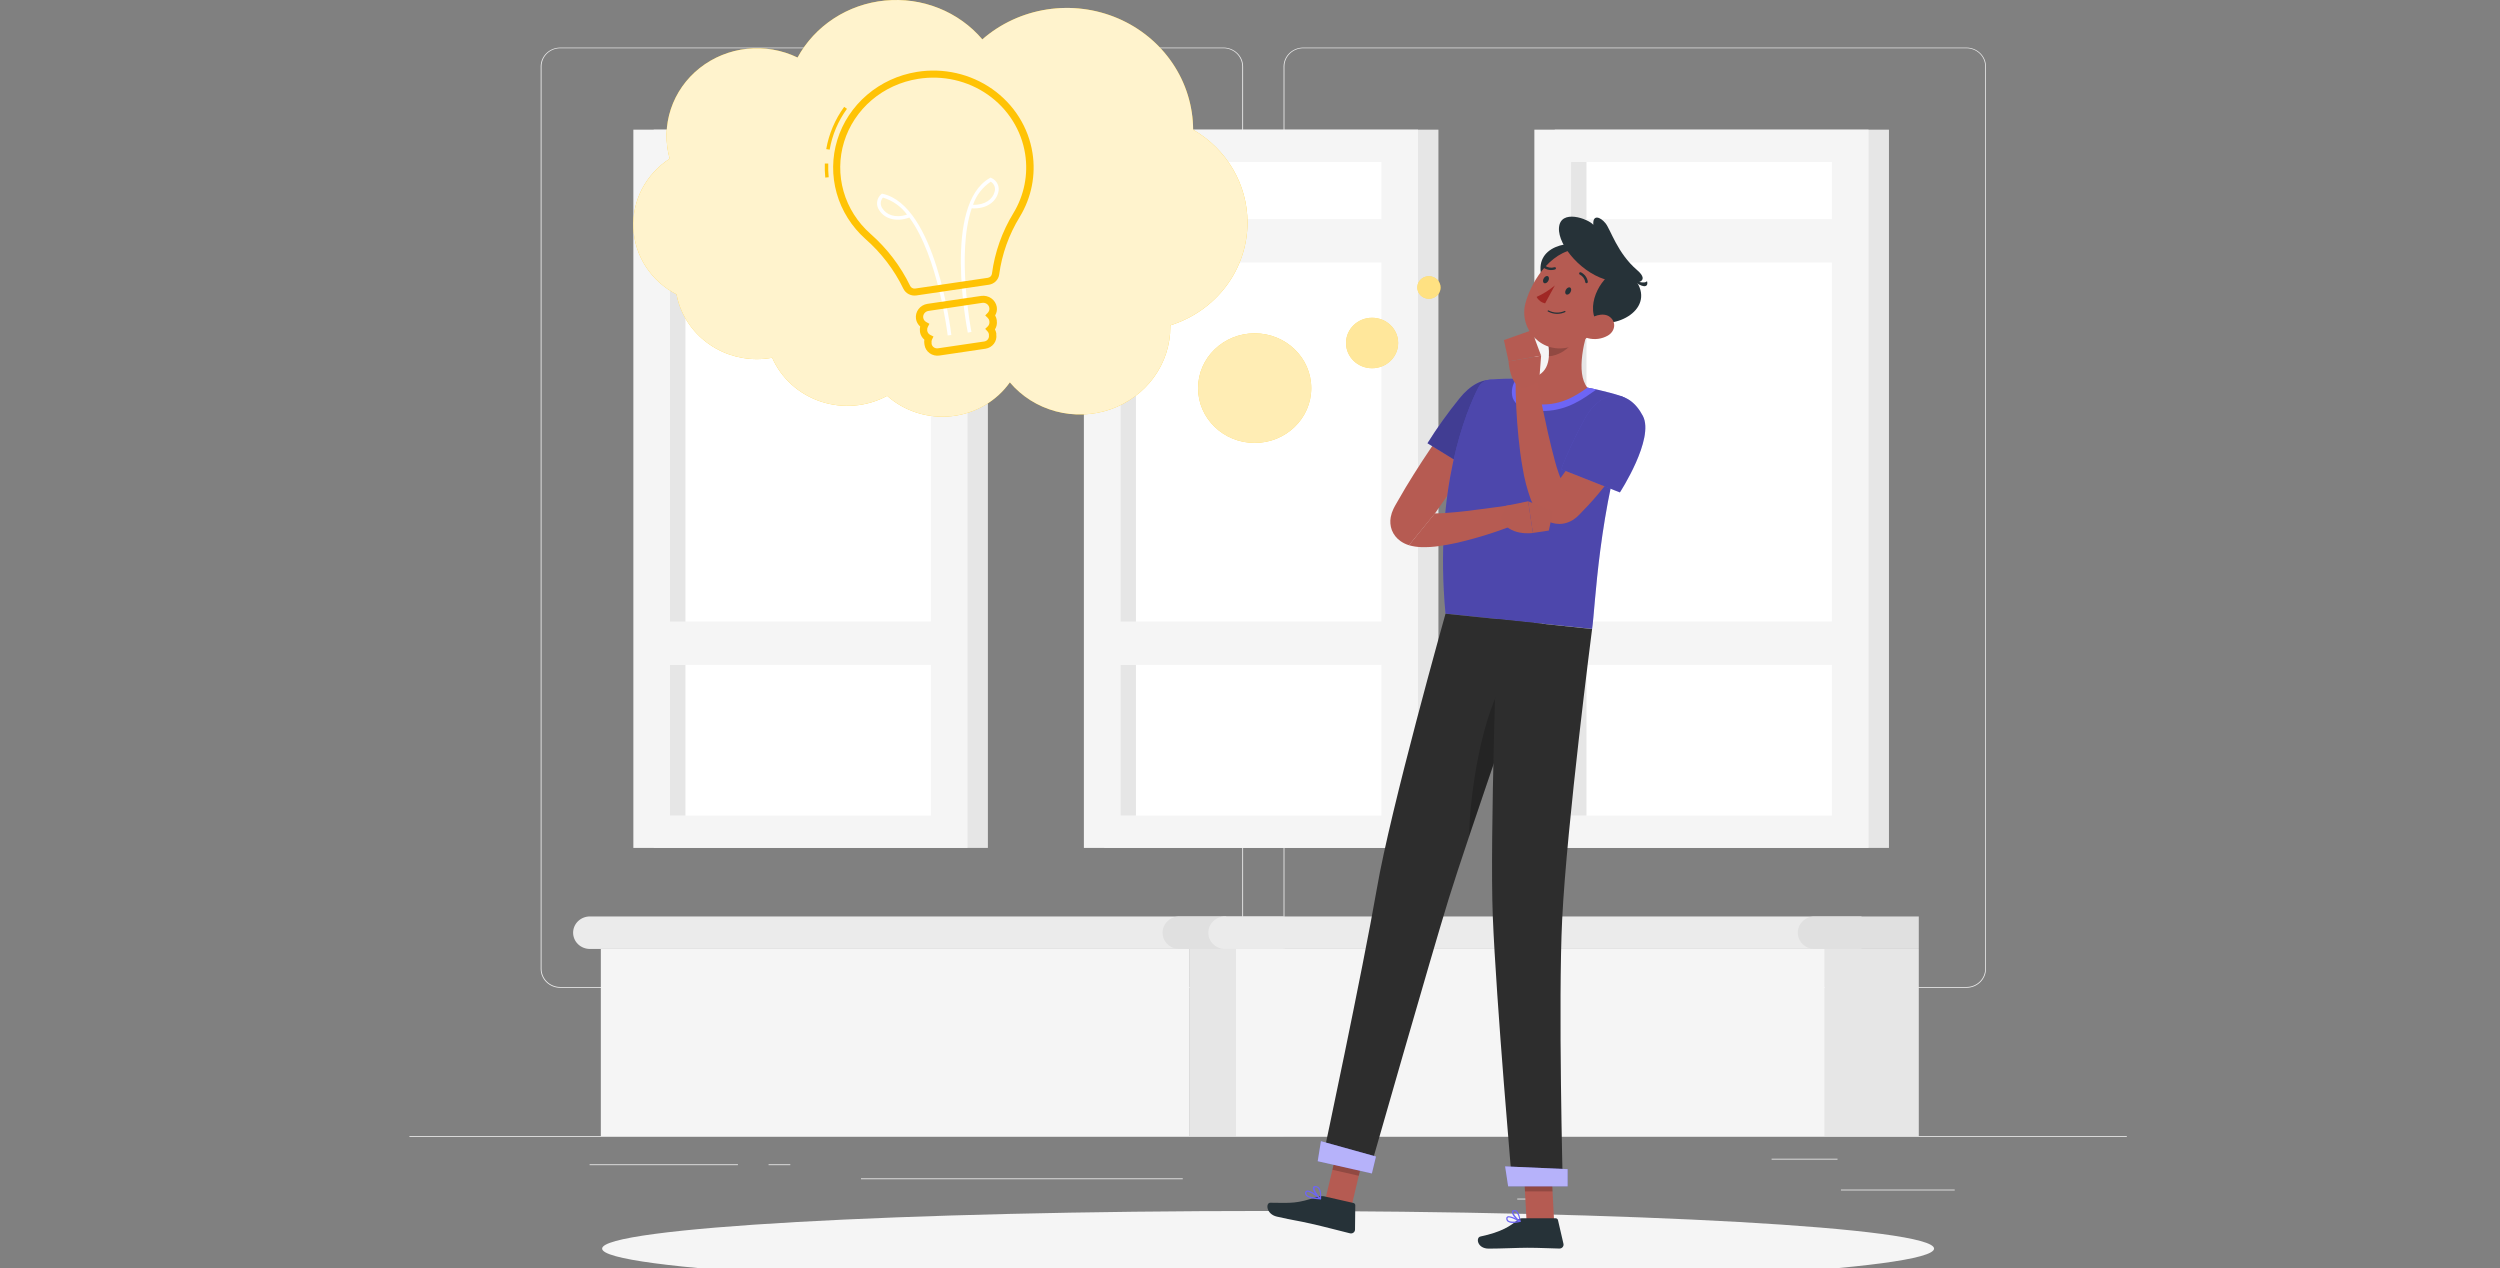 <svg width="690" height="350" viewBox="0 0 690 350" fill="none" xmlns="http://www.w3.org/2000/svg">
<rect x="0" y="0" width="690" height="350" fill="#808080" stroke="none"/>
<g clip-path="url(#clip0_2425_715)">
<path d="M587 313.57H113V313.8H587V313.57Z" fill="#EBEBEB"/>
<path d="M539.499 328.328H508.102V328.558H539.499V328.328Z" fill="#EBEBEB"/>
<path d="M426.996 330.82H418.758V331.05H426.996V330.82Z" fill="#EBEBEB"/>
<path d="M507.153 319.812H488.961V320.042H507.153V319.812Z" fill="#EBEBEB"/>
<path d="M203.671 321.352H162.727V321.581H203.671V321.352Z" fill="#EBEBEB"/>
<path d="M218.126 321.352H212.125V321.581H218.126V321.352Z" fill="#EBEBEB"/>
<path d="M326.441 325.234H237.633V325.464H326.441V325.234Z" fill="#EBEBEB"/>
<path d="M337.679 272.639H154.63C153.196 272.636 151.822 272.083 150.809 271.101C149.796 270.118 149.227 268.787 149.227 267.399V18.327C149.239 16.947 149.814 15.627 150.825 14.654C151.837 13.682 153.204 13.135 154.63 13.133H337.679C339.115 13.133 340.492 13.685 341.507 14.668C342.522 15.65 343.093 16.983 343.093 18.372V267.399C343.093 268.789 342.522 270.121 341.507 271.104C340.492 272.087 339.115 272.639 337.679 272.639ZM154.63 13.316C153.259 13.319 151.945 13.848 150.976 14.787C150.008 15.726 149.464 16.999 149.464 18.327V267.399C149.464 268.726 150.008 269.999 150.976 270.939C151.945 271.878 153.259 272.407 154.63 272.409H337.679C339.051 272.407 340.367 271.878 341.337 270.939C342.307 270 342.853 268.727 342.856 267.399V18.327C342.853 16.998 342.307 15.726 341.337 14.787C340.367 13.847 339.051 13.319 337.679 13.316H154.63Z" fill="#EBEBEB"/>
<path d="M542.737 272.639H359.679C358.244 272.636 356.868 272.083 355.854 271.101C354.839 270.119 354.268 268.788 354.266 267.399V18.327C354.281 16.946 354.857 15.626 355.87 14.654C356.884 13.682 358.252 13.135 359.679 13.133H542.737C544.162 13.138 545.527 13.685 546.536 14.658C547.546 15.63 548.119 16.948 548.132 18.327V267.399C548.132 268.786 547.564 270.115 546.553 271.098C545.542 272.08 544.17 272.634 542.737 272.639ZM359.679 13.316C358.307 13.319 356.992 13.847 356.021 14.787C355.051 15.726 354.505 16.998 354.503 18.327V267.399C354.505 268.727 355.051 270 356.021 270.939C356.992 271.878 358.307 272.407 359.679 272.409H542.737C544.109 272.407 545.425 271.878 546.395 270.939C547.365 270 547.911 268.727 547.914 267.399V18.327C547.911 16.998 547.365 15.726 546.395 14.787C545.425 13.847 544.109 13.319 542.737 13.316H359.679Z" fill="#EBEBEB"/>
<path d="M304.777 234.023H397.008V35.788H304.777V234.023Z" fill="#E6E6E6"/>
<path d="M299.152 234.023H391.383V35.788H299.152V234.023Z" fill="#F5F5F5"/>
<path d="M381.266 225.099V44.711L309.265 44.711V225.099H381.266Z" fill="white"/>
<path d="M313.523 225.107V44.719H309.267V225.107H313.523Z" fill="#E6E6E6"/>
<path d="M303.327 183.523H387.188V171.539H303.327V183.523Z" fill="#F5F5F5"/>
<path d="M303.327 72.445L387.188 72.445V60.461L303.327 60.461V72.445Z" fill="#F5F5F5"/>
<path d="M180.425 234.023H272.656V35.788H180.425L180.425 234.023Z" fill="#E6E6E6"/>
<path d="M174.808 234.023H267.039V35.788H174.808L174.808 234.023Z" fill="#F5F5F5"/>
<path d="M256.922 225.107V44.719L184.921 44.719V225.107H256.922Z" fill="white"/>
<path d="M189.18 225.107V44.719H184.923V225.107H189.18Z" fill="#E6E6E6"/>
<path d="M178.991 183.523H262.852V171.539H178.991V183.523Z" fill="#F5F5F5"/>
<path d="M178.991 72.445L262.852 72.445V60.461L178.991 60.461V72.445Z" fill="#F5F5F5"/>
<path d="M429.121 234.023H521.352V35.788H429.121V234.023Z" fill="#E6E6E6"/>
<path d="M423.488 234.023H515.719V35.788H423.488V234.023Z" fill="#F5F5F5"/>
<path d="M505.602 225.107V44.719L433.601 44.719V225.107H505.602Z" fill="white"/>
<path d="M437.867 225.107V44.719H433.611V225.107H437.867Z" fill="#E6E6E6"/>
<path d="M427.671 183.523H511.531V171.539H427.671V183.523Z" fill="#F5F5F5"/>
<path d="M427.671 72.445L511.531 72.445V60.461L427.671 60.461V72.445Z" fill="#F5F5F5"/>
<path d="M328.372 261.914H165.828V313.568H328.372V261.914Z" fill="#F5F5F5"/>
<path d="M328.357 313.57H354.266V261.917H328.357V313.57Z" fill="#E6E6E6"/>
<path d="M338.461 261.912H162.815C161.586 261.912 160.407 261.439 159.537 260.598C158.668 259.756 158.18 258.615 158.18 257.425C158.18 256.235 158.668 255.093 159.537 254.252C160.407 253.41 161.586 252.938 162.815 252.938H338.461V261.912Z" fill="#EBEBEB"/>
<path d="M325.503 261.912H354.265V252.938H325.503C324.273 252.938 323.094 253.41 322.225 254.252C321.356 255.093 320.867 256.235 320.867 257.425C320.867 258.615 321.356 259.756 322.225 260.598C323.094 261.439 324.273 261.912 325.503 261.912Z" fill="#E0E0E0"/>
<path d="M503.677 261.914H341.133V313.568H503.677V261.914Z" fill="#F5F5F5"/>
<path d="M503.677 313.57H529.586V261.917H503.677V313.57Z" fill="#E6E6E6"/>
<path d="M513.773 261.912H338.128C336.898 261.912 335.719 261.439 334.85 260.598C333.981 259.756 333.492 258.615 333.492 257.425C333.492 256.235 333.981 255.093 334.85 254.252C335.719 253.41 336.898 252.938 338.128 252.938H513.773V261.912Z" fill="#EBEBEB"/>
<path d="M500.823 261.912H529.586V252.938H500.823C499.594 252.938 498.415 253.41 497.545 254.252C496.676 255.093 496.188 256.235 496.188 257.425C496.188 258.615 496.676 259.756 497.545 260.598C498.415 261.439 499.594 261.912 500.823 261.912Z" fill="#E0E0E0"/>
<path d="M349.995 355.002C451.509 355.002 533.803 350.351 533.803 344.614C533.803 338.877 451.509 334.227 349.995 334.227C248.481 334.227 166.188 338.877 166.188 344.614C166.188 350.351 248.481 355.002 349.995 355.002Z" fill="#F5F5F5"/>
<path d="M373.07 332.715L365.789 331.054L369.818 314.133L377.089 315.794L373.07 332.715Z" fill="#B55B52"/>
<path d="M428.933 337.09H421.33L420.43 320.031H428.042L428.933 337.09Z" fill="#B55B52"/>
<path d="M420.075 336.242H429.356C429.507 336.243 429.653 336.293 429.77 336.385C429.887 336.477 429.968 336.604 430.001 336.747L431.518 343.299C431.552 343.458 431.548 343.623 431.508 343.781C431.467 343.939 431.39 344.086 431.283 344.211C431.175 344.337 431.04 344.437 430.887 344.504C430.734 344.572 430.567 344.605 430.399 344.602C427.422 344.556 425.242 344.382 421.478 344.382C419.165 344.382 414.084 344.62 410.889 344.62C407.694 344.62 407.277 341.564 408.585 341.28C414.444 340.041 416.975 338.334 418.852 336.692C419.192 336.406 419.625 336.247 420.075 336.242Z" fill="#263238"/>
<path d="M365.452 330.186L373.548 332.022C373.694 332.056 373.824 332.138 373.917 332.253C374.01 332.367 374.06 332.509 374.06 332.655L373.984 339.363C373.983 339.525 373.945 339.685 373.87 339.831C373.796 339.976 373.689 340.104 373.557 340.204C373.425 340.304 373.271 340.373 373.107 340.407C372.942 340.441 372.773 340.438 372.61 340.399C369.699 339.693 365.519 338.564 361.85 337.738C357.565 336.775 357.48 336.931 352.446 335.793C349.403 335.105 349.279 331.939 350.616 331.957C356.712 332.04 357.802 332.205 363.537 330.351C364.147 330.123 364.811 330.066 365.452 330.186Z" fill="#263238"/>
<path d="M404.644 110.148C401.194 114.654 397.942 119.187 394.795 123.858C393.221 126.198 391.666 128.547 390.178 130.942C388.689 133.337 387.192 135.76 385.789 138.283L385.258 139.201L384.992 139.669L384.585 140.458C384.24 141.174 383.992 141.929 383.845 142.706C383.617 143.906 383.719 145.143 384.139 146.294C384.611 147.521 385.449 148.585 386.547 149.35C387.261 149.851 388.055 150.235 388.898 150.487L396.036 141.724C398.691 137.833 401.468 133.952 404.284 130.079L413.982 116.709L404.644 110.148Z" fill="#B65B52"/>
<path opacity="0.2" d="M369.826 314.133L367.75 322.86L375.031 324.52L377.107 315.803L369.826 314.133Z" fill="black"/>
<path d="M418.926 111.744C420.993 118.497 408.773 131.445 408.773 131.445L393.984 122.333C396.648 118.071 399.573 113.968 402.744 110.046C408.991 102.191 416.424 103.567 418.926 111.744Z" fill="#6D65F5"/>
<path opacity="0.4" d="M418.926 111.744C420.993 118.497 408.773 131.445 408.773 131.445L393.984 122.333C396.648 118.071 399.573 113.968 402.744 110.046C408.991 102.191 416.424 103.567 418.926 111.744Z" fill="black"/>
<path opacity="0.2" d="M428.042 320.039H420.43L420.894 328.83H428.507L428.042 320.039Z" fill="black"/>
<path d="M450.007 114.313C441.086 140.566 440.318 167.866 439.418 173.573C433.483 172.968 411.139 170.637 398.957 169.362C395.734 134.583 404.778 113.303 408.01 106.963C408.324 106.344 408.798 105.815 409.386 105.427C409.975 105.039 410.657 104.807 411.366 104.751C412.419 104.669 413.784 104.586 415.32 104.54C416.438 104.54 417.642 104.485 418.893 104.54C419.586 104.54 420.287 104.54 420.998 104.614C426.76 105.085 432.489 105.879 438.157 106.99C439.228 107.192 440.318 107.421 441.361 107.66C442.404 107.899 443.257 108.128 444.205 108.367C445.333 108.669 446.404 108.972 447.343 109.284C447.86 109.444 448.339 109.7 448.754 110.04C449.168 110.379 449.508 110.795 449.756 111.262C450.004 111.729 450.153 112.24 450.196 112.763C450.239 113.287 450.175 113.813 450.007 114.313Z" fill="#6D65F5"/>
<path opacity="0.3" d="M450.007 114.313C441.086 140.566 440.318 167.866 439.418 173.573C433.483 172.968 411.139 170.637 398.957 169.362C395.734 134.583 404.778 113.303 408.01 106.963C408.324 106.344 408.798 105.815 409.386 105.427C409.975 105.039 410.657 104.807 411.366 104.751C412.419 104.669 413.784 104.586 415.32 104.54C416.438 104.54 417.642 104.485 418.893 104.54C419.586 104.54 420.287 104.54 420.998 104.614C426.76 105.085 432.489 105.879 438.157 106.99C439.228 107.192 440.318 107.421 441.361 107.66C442.404 107.899 443.257 108.128 444.205 108.367C445.333 108.669 446.404 108.972 447.343 109.284C447.86 109.444 448.339 109.7 448.754 110.04C449.168 110.379 449.508 110.795 449.756 111.262C450.004 111.729 450.153 112.24 450.196 112.763C450.239 113.287 450.175 113.813 450.007 114.313Z" fill="black"/>
<path d="M418.598 104.523H418.892C419.584 104.523 420.285 104.523 420.996 104.588C426.758 105.073 432.487 105.876 438.155 106.992C438.98 107.148 439.804 107.322 440.62 107.506L439.283 108.423C435.339 111.259 430.751 113.819 424.362 113.388L423.537 113.324C420.266 112.975 418.237 111.8 417.498 109.809C417.239 108.906 417.203 107.957 417.395 107.039C417.586 106.12 417.998 105.259 418.598 104.523Z" fill="#6D65F5"/>
<path d="M439.219 88.086C437.323 93.271 434.792 102.887 438.119 106.989C434.687 109.448 430.279 112.229 423.7 111.531C417.121 110.834 418.96 106.64 420.998 104.585C427.35 104.025 427.852 99.593 427.407 95.299L439.219 88.086Z" fill="#B55B52"/>
<path opacity="0.2" d="M434.363 91.031L427.367 95.289C427.49 96.291 427.518 97.301 427.453 98.308C429.851 98.308 433.453 96.271 434.088 93.922C434.356 92.981 434.449 92.003 434.363 91.031Z" fill="black"/>
<path d="M427.09 80.213L429.887 80.58C433.47 80.498 440.078 73.515 437.708 67.477C429.697 66.137 421.307 69.963 427.09 80.213Z" fill="#263238"/>
<path d="M444.569 84.003C440.654 90.243 438.682 94.097 433.515 95.693C425.732 98.088 419.106 90.94 421.021 83.682C422.746 77.157 428.87 68.082 436.795 68.798C438.545 68.956 440.223 69.544 441.671 70.507C443.118 71.47 444.287 72.776 445.067 74.3C445.846 75.824 446.209 77.516 446.122 79.214C446.035 80.912 445.5 82.561 444.569 84.003Z" fill="#B55B52"/>
<path d="M449.109 74.805L446.265 74.869C442.748 75.511 437.373 83.421 440.719 89.019C448.739 90.349 458.532 83.118 449.109 74.805Z" fill="#263238"/>
<path d="M444.233 77.43C436.972 75.944 429.919 67.868 430.279 62.867C430.658 57.582 438.327 60.371 439.759 62.041C439.531 59.123 441.655 59.812 443.105 61.601C444.556 63.39 446.366 69.86 451.836 74.54C455.496 77.669 452.547 79.137 444.233 77.43Z" fill="#263238"/>
<path d="M450.844 77.359C450.844 77.359 453.868 78.534 454.579 77.589C455.138 79.617 452.948 79.369 450.844 77.359Z" fill="#263238"/>
<path d="M443.715 92.649C442.9 93.106 442 93.403 441.066 93.523C440.132 93.643 439.183 93.583 438.274 93.346C435.847 92.704 435.932 90.3 437.686 88.758C439.259 87.345 442.426 86.005 444.322 87.473C446.218 88.942 445.744 91.511 443.715 92.649Z" fill="#B55B52"/>
<path d="M399.853 248.041C404.678 232.349 425.562 172.144 425.562 172.144L398.961 169.391C398.961 169.391 383.793 223.164 380.001 245.334C375.991 268.385 365.203 319.019 365.203 319.019L378.21 322.488C378.21 322.488 395.018 263.714 399.853 248.041Z" fill="#2D2D2D"/>
<path opacity="0.2" d="M415.635 187.039C409.065 196.931 405.681 218.661 405.453 230.856C409.767 218.009 415.369 201.666 419.55 189.498C418.308 188.588 416.999 187.766 415.635 187.039Z" fill="black"/>
<path d="M413.31 170.859C413.31 170.859 411.139 231.34 412.011 252.905C412.959 276.525 417.396 327.141 417.396 327.141H431.332C431.332 327.141 430.033 276.717 431.161 253.731C432.45 227.514 439.418 173.612 439.418 173.612L413.31 170.859Z" fill="#2D2D2D"/>
<path d="M416.248 327.428H432.658V322.684L415.414 321.922L416.248 327.428Z" fill="#6D65F5"/>
<path opacity="0.5" d="M416.248 327.428H432.658V322.684L415.414 321.922L416.248 327.428Z" fill="white"/>
<path d="M363.688 320.493L378.637 323.879L379.766 319.199L364.579 314.969L363.688 320.493Z" fill="#6D65F5"/>
<path opacity="0.5" d="M363.688 320.493L378.637 323.879L379.766 319.199L364.579 314.969L363.688 320.493Z" fill="white"/>
<path d="M433.466 80.636C433.181 81.168 432.66 81.444 432.3 81.26C431.94 81.076 431.892 80.508 432.177 79.984C432.461 79.462 432.982 79.177 433.343 79.361C433.703 79.544 433.75 80.113 433.466 80.636Z" fill="#263238"/>
<path d="M427.332 77.511C427.048 78.043 426.526 78.319 426.176 78.135C425.825 77.951 425.759 77.383 426.053 76.859C426.346 76.337 426.858 76.052 427.209 76.236C427.56 76.419 427.617 76.988 427.332 77.511Z" fill="#263238"/>
<path d="M429.145 78.773C427.623 80.052 425.926 81.12 424.102 81.948C424.334 82.394 424.663 82.785 425.068 83.094C425.472 83.403 425.942 83.623 426.443 83.738L429.145 78.773Z" fill="#A02724"/>
<path d="M427.972 86.306C428.615 86.542 429.301 86.65 429.989 86.624C430.676 86.597 431.351 86.436 431.973 86.15C431.994 86.139 432.013 86.124 432.028 86.106C432.043 86.088 432.055 86.068 432.062 86.046C432.069 86.023 432.071 86 432.069 85.977C432.067 85.954 432.06 85.931 432.049 85.911C432.037 85.891 432.022 85.872 432.004 85.858C431.985 85.843 431.964 85.832 431.941 85.825C431.918 85.818 431.894 85.816 431.87 85.818C431.846 85.82 431.823 85.827 431.802 85.838C431.107 86.147 430.348 86.294 429.583 86.267C428.819 86.24 428.073 86.039 427.403 85.682C427.362 85.662 427.314 85.659 427.27 85.672C427.225 85.686 427.188 85.716 427.166 85.755C427.153 85.774 427.145 85.796 427.142 85.819C427.139 85.842 427.141 85.865 427.148 85.887C427.156 85.909 427.168 85.929 427.184 85.946C427.2 85.963 427.22 85.976 427.242 85.984C427.477 86.109 427.721 86.216 427.972 86.306Z" fill="#263238"/>
<path d="M437.751 78.154C437.813 78.168 437.878 78.168 437.94 78.154C438.033 78.136 438.116 78.084 438.171 78.009C438.225 77.934 438.248 77.841 438.234 77.75C438.155 77.203 437.941 76.681 437.612 76.229C437.282 75.778 436.845 75.409 436.338 75.153C436.294 75.135 436.248 75.126 436.2 75.125C436.153 75.124 436.106 75.133 436.062 75.15C436.018 75.167 435.978 75.192 435.944 75.224C435.91 75.257 435.883 75.295 435.864 75.337C435.828 75.421 435.827 75.516 435.86 75.601C435.894 75.686 435.959 75.756 436.044 75.796C436.445 76.001 436.79 76.297 437.048 76.658C437.307 77.019 437.473 77.434 437.533 77.87C437.537 77.932 437.56 77.992 437.599 78.043C437.637 78.093 437.69 78.132 437.751 78.154Z" fill="#263238"/>
<path d="M429.351 73.819C429.306 73.781 429.252 73.755 429.194 73.744C429.136 73.733 429.075 73.737 429.019 73.755C428.588 73.889 428.13 73.921 427.683 73.85C427.236 73.778 426.813 73.604 426.45 73.342C426.381 73.278 426.289 73.242 426.194 73.242C426.099 73.242 426.007 73.278 425.938 73.342C425.873 73.407 425.836 73.494 425.836 73.585C425.836 73.676 425.873 73.763 425.938 73.828C426.394 74.164 426.926 74.389 427.49 74.485C428.054 74.581 428.634 74.544 429.18 74.379C429.272 74.353 429.349 74.293 429.396 74.213C429.442 74.132 429.453 74.036 429.427 73.948C429.412 73.9 429.386 73.856 429.351 73.819Z" fill="#263238"/>
<path d="M417.564 337.536C418.236 337.517 418.903 337.428 419.555 337.27C419.589 337.261 419.621 337.242 419.644 337.216C419.668 337.19 419.683 337.157 419.687 337.123C419.695 337.09 419.691 337.055 419.678 337.024C419.664 336.993 419.641 336.967 419.612 336.949C419.327 336.783 416.872 335.324 416.038 335.737C415.944 335.785 415.866 335.856 415.811 335.944C415.756 336.031 415.726 336.131 415.725 336.233C415.706 336.403 415.73 336.576 415.795 336.735C415.859 336.895 415.962 337.037 416.095 337.15C416.527 337.433 417.044 337.568 417.564 337.536ZM419.033 337.022C417.744 337.27 416.749 337.224 416.332 336.884C416.24 336.809 416.169 336.712 416.126 336.603C416.083 336.494 416.069 336.376 416.085 336.26C416.082 336.219 416.091 336.177 416.111 336.139C416.132 336.102 416.162 336.071 416.199 336.049C416.635 335.829 418.038 336.462 419.033 337.059V337.022Z" fill="#6D65F5"/>
<path d="M419.515 337.257C419.546 337.266 419.579 337.266 419.61 337.257C419.636 337.24 419.658 337.217 419.673 337.19C419.688 337.163 419.695 337.132 419.695 337.101C419.695 337.01 419.505 334.881 418.614 334.183C418.511 334.095 418.388 334.029 418.255 333.991C418.123 333.953 417.983 333.943 417.846 333.963C417.712 333.963 417.582 334.007 417.479 334.089C417.375 334.171 417.304 334.286 417.278 334.413C417.116 335.239 418.633 336.854 419.429 337.267L419.515 337.257ZM417.979 334.294C418.131 334.293 418.277 334.349 418.387 334.45C418.939 335.105 419.27 335.909 419.335 336.753C418.548 336.175 417.581 334.918 417.676 334.477C417.676 334.431 417.676 334.321 417.941 334.294H418.026H417.979Z" fill="#6D65F5"/>
<path d="M364.493 331.008C364.526 331.004 364.557 330.992 364.584 330.973C364.611 330.954 364.632 330.928 364.645 330.898C364.657 330.864 364.658 330.828 364.648 330.793C364.638 330.759 364.617 330.728 364.588 330.705C364.294 330.458 361.668 328.32 360.654 328.604C360.558 328.629 360.471 328.677 360.401 328.745C360.331 328.812 360.281 328.897 360.255 328.99C360.195 329.14 360.174 329.303 360.196 329.464C360.217 329.624 360.28 329.777 360.379 329.907C361.023 330.825 363.223 330.99 364.465 331.027L364.493 331.008ZM360.824 328.925C361.422 328.87 362.9 329.843 363.943 330.632C362.237 330.531 361.042 330.182 360.673 329.714C360.611 329.63 360.571 329.533 360.558 329.43C360.545 329.328 360.558 329.223 360.597 329.127C360.604 329.09 360.623 329.056 360.649 329.028C360.676 329.001 360.711 328.981 360.748 328.971L360.824 328.925Z" fill="#6D65F5"/>
<path d="M364.487 331.019C364.515 331.005 364.541 330.986 364.56 330.962C364.58 330.939 364.594 330.911 364.601 330.881C364.601 330.798 364.876 328.816 364.117 327.853C364.005 327.709 363.862 327.59 363.699 327.503C363.535 327.416 363.355 327.363 363.169 327.348C362.676 327.284 362.487 327.486 362.401 327.669C362.07 328.449 363.473 330.422 364.297 330.991C364.323 331.014 364.354 331.028 364.388 331.033C364.422 331.038 364.456 331.033 364.487 331.019ZM363.027 327.678H363.217C363.348 327.693 363.475 327.734 363.59 327.799C363.704 327.863 363.803 327.951 363.88 328.055C364.281 328.806 364.433 329.658 364.316 330.496C363.539 329.752 362.629 328.266 362.828 327.798C362.837 327.761 362.866 327.688 363.027 327.678Z" fill="#6D65F5"/>
<path d="M452.152 120.564C451.403 121.941 450.692 123.097 449.914 124.317C449.137 125.538 448.398 126.712 447.573 127.869C445.961 130.199 444.245 132.457 442.463 134.687C440.681 136.917 438.804 139.055 436.775 141.11L436.007 141.927C435.462 142.52 434.841 143.045 434.159 143.487C433.66 143.797 433.125 144.049 432.566 144.239C431.869 144.48 431.135 144.604 430.395 144.606C429.007 144.609 427.651 144.203 426.508 143.441C425.804 142.973 425.18 142.4 424.66 141.743C424.288 141.29 423.955 140.808 423.664 140.303C423.21 139.503 422.817 138.672 422.489 137.816C421.466 134.998 420.714 132.095 420.242 129.144C419.74 126.391 419.389 123.593 419.114 120.83C418.555 115.325 418.289 109.865 418.289 104.313L423.977 103.836C425.001 109.085 426.082 114.389 427.257 119.564C427.854 122.161 428.48 124.73 429.153 127.226C429.779 129.584 430.594 131.891 431.59 134.127C431.779 134.53 432.004 134.917 432.263 135.283C432.357 135.412 432.443 135.503 432.471 135.503C432.5 135.503 432.471 135.421 432.139 135.191C431.576 134.834 430.917 134.643 430.243 134.641C429.609 134.636 428.986 134.801 428.442 135.118C428.167 135.283 428.129 135.347 428.129 135.311L428.708 134.577C430.3 132.494 431.883 130.383 433.381 128.217C434.879 126.052 436.377 123.886 437.827 121.693L439.979 118.39L442.018 115.141L452.152 120.564Z" fill="#B65B52"/>
<path d="M388.859 150.48C389.94 150.794 391.059 150.97 392.187 151.003C393.88 151.057 395.575 150.958 397.249 150.709C398.813 150.489 400.302 150.204 401.771 149.892C407.491 148.593 413.09 146.84 418.513 144.653L417.28 139.367C414.531 139.771 411.355 140.193 408.597 140.551C405.838 140.909 403.089 141.276 400.397 141.469C399.05 141.588 397.723 141.68 396.443 141.698H395.998" fill="#B65B52"/>
<path d="M415.672 139.6L421.768 138.352L423.085 147.106C423.085 147.106 416.317 148.115 414.25 143.142L415.672 139.6Z" fill="#B55B52"/>
<path d="M428.639 141.068L427.473 146.436L423.083 147.087L421.766 138.352L428.639 141.068Z" fill="#B55B52"/>
<path d="M453.433 114.8C456.713 121.086 447.091 135.906 447.091 135.906L430.852 129.482C432.691 124.84 434.815 120.308 437.213 115.91C441.886 107.129 449.451 107.193 453.433 114.8Z" fill="#6D65F5"/>
<path opacity="0.3" d="M453.433 114.8C456.713 121.086 447.091 135.906 447.091 135.906L430.852 129.482C432.691 124.84 434.815 120.308 437.213 115.91C441.886 107.129 449.451 107.193 453.433 114.8Z" fill="black"/>
<path d="M424.778 105.632L425.346 98.172L416.359 99.741C416.359 99.741 416.691 106.587 420.417 107.128L424.778 105.632Z" fill="#B55B52"/>
<path d="M422.719 91.156L415.078 93.863L416.367 99.736L425.345 98.167L422.719 91.156Z" fill="#B55B52"/>
<path d="M346.287 122.245C354.915 122.245 361.91 115.475 361.91 107.123C361.91 98.771 354.915 92 346.287 92C337.659 92 330.664 98.771 330.664 107.123C330.664 115.475 337.659 122.245 346.287 122.245Z" fill="#FFC305"/>
<path opacity="0.7" d="M346.287 122.245C354.915 122.245 361.91 115.475 361.91 107.123C361.91 98.771 354.915 92 346.287 92C337.659 92 330.664 98.771 330.664 107.123C330.664 115.475 337.659 122.245 346.287 122.245Z" fill="white"/>
<path d="M378.695 101.633C382.669 101.633 385.891 98.514 385.891 94.668C385.891 90.821 382.669 87.703 378.695 87.703C374.721 87.703 371.5 90.821 371.5 94.668C371.5 98.514 374.721 101.633 378.695 101.633Z" fill="#FFC305"/>
<path opacity="0.6" d="M378.695 101.633C382.669 101.633 385.891 98.514 385.891 94.668C385.891 90.821 382.669 87.703 378.695 87.703C374.721 87.703 371.5 90.821 371.5 94.668C371.5 98.514 374.721 101.633 378.695 101.633Z" fill="white"/>
<path d="M397.599 79.345C397.599 79.96 397.411 80.562 397.058 81.073C396.705 81.585 396.203 81.984 395.615 82.219C395.028 82.454 394.382 82.516 393.759 82.396C393.135 82.276 392.563 81.98 392.113 81.545C391.664 81.11 391.358 80.555 391.234 79.952C391.11 79.349 391.173 78.723 391.416 78.155C391.66 77.586 392.072 77.1 392.6 76.759C393.129 76.417 393.75 76.234 394.386 76.234C395.238 76.234 396.055 76.562 396.658 77.145C397.261 77.729 397.599 78.52 397.599 79.345Z" fill="#FFC305"/>
<path opacity="0.5" d="M397.599 79.345C397.599 79.96 397.411 80.562 397.058 81.073C396.705 81.585 396.203 81.984 395.615 82.219C395.028 82.454 394.382 82.516 393.759 82.396C393.135 82.276 392.563 81.98 392.113 81.545C391.664 81.11 391.358 80.555 391.234 79.952C391.11 79.349 391.173 78.723 391.416 78.155C391.66 77.586 392.072 77.1 392.6 76.759C393.129 76.417 393.75 76.234 394.386 76.234C395.238 76.234 396.055 76.562 396.658 77.145C397.261 77.729 397.599 78.52 397.599 79.345Z" fill="white"/>
<path d="M344.31 61.4C344.312 56.241 342.93 51.17 340.3 46.684C337.669 42.198 333.88 38.45 329.303 35.807C329.28 29.294 327.31 22.927 323.63 17.475C319.95 12.023 314.719 7.718 308.567 5.08C302.415 2.443 295.606 1.586 288.962 2.613C282.317 3.639 276.122 6.506 271.124 10.866C267.901 7.074 263.759 4.112 259.068 2.243C254.377 0.374 249.281 -0.344 244.234 0.153C239.187 0.65 234.345 2.346 230.139 5.09C225.932 7.835 222.491 11.543 220.122 15.885C215.814 13.795 210.973 12.955 206.183 13.468C201.393 13.982 196.859 15.825 193.128 18.778C189.397 21.73 186.628 25.664 185.155 30.105C183.682 34.547 183.569 39.306 184.828 43.809C181.582 45.903 178.952 48.776 177.196 52.147C175.44 55.518 174.617 59.273 174.808 63.044C174.999 66.816 176.198 70.474 178.286 73.663C180.375 76.852 183.282 79.463 186.724 81.239C187.679 86.26 190.421 90.798 194.474 94.065C198.526 97.332 203.633 99.122 208.907 99.124C210.323 99.122 211.735 98.993 213.126 98.738C214.365 101.555 216.202 104.088 218.518 106.173C220.835 108.257 223.578 109.847 226.57 110.839C229.562 111.83 232.737 112.202 235.887 111.929C239.037 111.656 242.093 110.745 244.855 109.254C247.235 111.37 250.057 112.966 253.13 113.935C256.202 114.903 259.454 115.222 262.665 114.868C265.875 114.515 268.97 113.498 271.74 111.887C274.509 110.276 276.889 108.107 278.718 105.529C281.98 109.389 286.396 112.179 291.36 113.515C296.324 114.851 301.594 114.667 306.446 112.99C311.299 111.312 315.496 108.223 318.463 104.145C321.43 100.067 323.021 95.201 323.018 90.213C323.018 90.076 323.018 89.938 323.018 89.791C329.213 87.847 334.611 84.051 338.437 78.949C342.263 73.848 344.319 67.704 344.31 61.4Z" fill="#FFC305"/>
<path opacity="0.8" d="M344.31 61.4C344.312 56.241 342.93 51.17 340.3 46.684C337.669 42.198 333.88 38.45 329.303 35.807C329.28 29.294 327.31 22.927 323.63 17.475C319.95 12.023 314.719 7.718 308.567 5.08C302.415 2.443 295.606 1.586 288.962 2.613C282.317 3.639 276.122 6.506 271.124 10.866C267.901 7.074 263.759 4.112 259.068 2.243C254.377 0.374 249.281 -0.344 244.234 0.153C239.187 0.65 234.345 2.346 230.139 5.09C225.932 7.835 222.491 11.543 220.122 15.885C215.814 13.795 210.973 12.955 206.183 13.468C201.393 13.982 196.859 15.825 193.128 18.778C189.397 21.73 186.628 25.664 185.155 30.105C183.682 34.547 183.569 39.306 184.828 43.809C181.582 45.903 178.952 48.776 177.196 52.147C175.44 55.518 174.617 59.273 174.808 63.044C174.999 66.816 176.198 70.474 178.286 73.663C180.375 76.852 183.282 79.463 186.724 81.239C187.679 86.26 190.421 90.798 194.474 94.065C198.526 97.332 203.633 99.122 208.907 99.124C210.323 99.122 211.735 98.993 213.126 98.738C214.365 101.555 216.202 104.088 218.518 106.173C220.835 108.257 223.578 109.847 226.57 110.839C229.562 111.83 232.737 112.202 235.887 111.929C239.037 111.656 242.093 110.745 244.855 109.254C247.235 111.37 250.057 112.966 253.13 113.935C256.202 114.903 259.454 115.222 262.665 114.868C265.875 114.515 268.97 113.498 271.74 111.887C274.509 110.276 276.889 108.107 278.718 105.529C281.98 109.389 286.396 112.179 291.36 113.515C296.324 114.851 301.594 114.667 306.446 112.99C311.299 111.312 315.496 108.223 318.463 104.145C321.43 100.067 323.021 95.201 323.018 90.213C323.018 90.076 323.018 89.938 323.018 89.791C329.213 87.847 334.611 84.051 338.437 78.949C342.263 73.848 344.319 67.704 344.31 61.4Z" fill="white"/>
<path d="M262.572 92.463L261.558 92.573C261.558 92.298 258.884 70.688 250.978 60.043C247.034 61.484 244.001 60.126 242.721 58.098C242.22 57.422 241.992 56.592 242.081 55.765C242.171 54.938 242.57 54.171 243.204 53.611L243.404 53.445L243.65 53.5C258.211 56.758 262.401 91.004 262.572 92.463ZM243.688 54.528C243.318 54.952 243.108 55.485 243.09 56.04C243.073 56.595 243.25 57.139 243.593 57.584C244.626 59.208 247.082 60.337 250.333 59.217C248.705 56.995 246.372 55.348 243.688 54.528Z" fill="white"/>
<path d="M267.114 91.803C266.83 90.363 260.27 56.465 273.163 49.152L273.39 49.023L273.627 49.124C274.405 49.476 275.023 50.091 275.364 50.854C275.704 51.616 275.744 52.474 275.476 53.263C274.869 55.575 272.395 57.75 268.195 57.502C263.92 69.945 268.062 91.345 268.119 91.611L267.114 91.803ZM268.555 56.53C271.987 56.621 273.997 54.878 274.48 53.024C274.672 52.502 274.674 51.932 274.486 51.408C274.298 50.885 273.932 50.438 273.447 50.143C271.142 51.7 269.425 53.942 268.555 56.53Z" fill="white"/>
<path d="M228.721 48.923L227.773 49.014C227.647 47.724 227.606 46.428 227.65 45.133H228.598C228.553 46.397 228.594 47.663 228.721 48.923Z" fill="#FFC305"/>
<path d="M228.987 41.301L228.039 41.154C228.768 36.96 230.459 32.978 232.988 29.5L233.765 30.032C231.321 33.395 229.688 37.246 228.987 41.301Z" fill="#FFC305"/>
<path d="M272.974 78.581L252.915 81.545C252.195 81.648 251.46 81.525 250.817 81.195C250.174 80.865 249.657 80.344 249.341 79.71C246.822 74.492 243.254 69.813 238.846 65.945C235.042 62.545 232.299 58.18 230.93 53.346C229.561 48.513 229.621 43.404 231.102 38.601C232.583 33.798 235.427 29.494 239.31 26.178C243.193 22.863 247.959 20.668 253.066 19.843C256.682 19.258 260.381 19.374 263.95 20.185C267.518 20.996 270.885 22.486 273.853 24.568C276.821 26.649 279.332 29.282 281.24 32.311C283.148 35.341 284.415 38.707 284.967 42.215C285.928 48.31 284.69 54.539 281.459 59.852C278.462 64.732 276.527 70.153 275.771 75.782C275.674 76.476 275.35 77.122 274.847 77.626C274.344 78.129 273.688 78.464 272.974 78.581ZM253.389 21.77C248.642 22.518 244.209 24.544 240.597 27.618C236.986 30.692 234.342 34.688 232.968 39.15C231.595 43.611 231.548 48.356 232.832 52.842C234.117 57.328 236.681 61.373 240.231 64.514C244.83 68.56 248.558 73.447 251.199 78.893C251.317 79.148 251.519 79.358 251.772 79.492C252.025 79.626 252.316 79.677 252.602 79.636L272.662 76.672C272.951 76.624 273.217 76.486 273.419 76.279C273.621 76.073 273.747 75.808 273.78 75.525C274.559 69.634 276.568 63.958 279.686 58.843C282.682 53.917 283.831 48.141 282.938 42.49C282.429 39.24 281.257 36.121 279.49 33.314C277.723 30.506 275.397 28.068 272.647 26.139C269.897 24.211 266.778 22.831 263.472 22.081C260.165 21.331 256.738 21.226 253.389 21.77Z" fill="#FFC305"/>
<path d="M272.029 96.243L259.259 98.133C258.319 98.27 257.361 98.041 256.595 97.496C255.829 96.95 255.318 96.133 255.173 95.224L255.126 94.894C255.059 94.517 255.059 94.132 255.126 93.756C254.477 93.201 254.048 92.445 253.912 91.618V91.471C253.845 91.022 253.864 90.564 253.969 90.122C253.346 89.567 252.938 88.822 252.813 88.011C252.67 87.06 252.919 86.093 253.506 85.317C254.093 84.541 254.97 84.02 255.95 83.864L270.825 81.671C271.807 81.533 272.807 81.774 273.608 82.342C274.409 82.91 274.948 83.76 275.11 84.708C275.243 85.521 275.083 86.355 274.654 87.066C274.892 87.471 275.047 87.917 275.11 88.379V88.525C275.238 89.356 275.06 90.204 274.607 90.92C274.787 91.261 274.911 91.626 274.977 92.003V92.334C275.109 93.228 274.874 94.138 274.323 94.868C273.773 95.598 272.949 96.091 272.029 96.243ZM256.244 85.818C255.796 85.886 255.394 86.123 255.125 86.477C254.857 86.832 254.745 87.274 254.813 87.709C254.852 87.959 254.95 88.196 255.099 88.403C255.249 88.61 255.446 88.781 255.676 88.902L256.529 89.37L256.083 90.214C255.933 90.496 255.873 90.816 255.913 91.131V91.278C255.952 91.524 256.05 91.758 256.2 91.961C256.35 92.163 256.547 92.329 256.775 92.444L257.638 92.875L257.23 93.728C257.108 93.99 257.068 94.28 257.116 94.563V94.885C257.18 95.276 257.401 95.628 257.731 95.862C258.062 96.096 258.475 96.193 258.88 96.132L271.649 94.251C272.053 94.188 272.414 93.974 272.656 93.654C272.897 93.335 272.999 92.936 272.939 92.545V92.223C272.889 91.94 272.758 91.676 272.559 91.462L271.915 90.764L272.607 90.104C272.788 89.928 272.924 89.714 273.005 89.478C273.086 89.242 273.108 88.991 273.071 88.746V88.599C273.016 88.273 272.857 87.971 272.616 87.736L271.924 87.057L272.597 86.36C272.779 86.179 272.915 85.96 272.994 85.719C273.073 85.478 273.093 85.223 273.052 84.974C273.019 84.76 272.942 84.554 272.826 84.368C272.71 84.182 272.558 84.02 272.377 83.892C272.197 83.763 271.992 83.67 271.774 83.618C271.557 83.566 271.331 83.556 271.109 83.588L256.244 85.818Z" fill="#FFC305"/>
</g>
<defs>
<clipPath id="clip0_2425_715">
<rect width="690" height="350" fill="white"/>
</clipPath>
</defs>
</svg>
